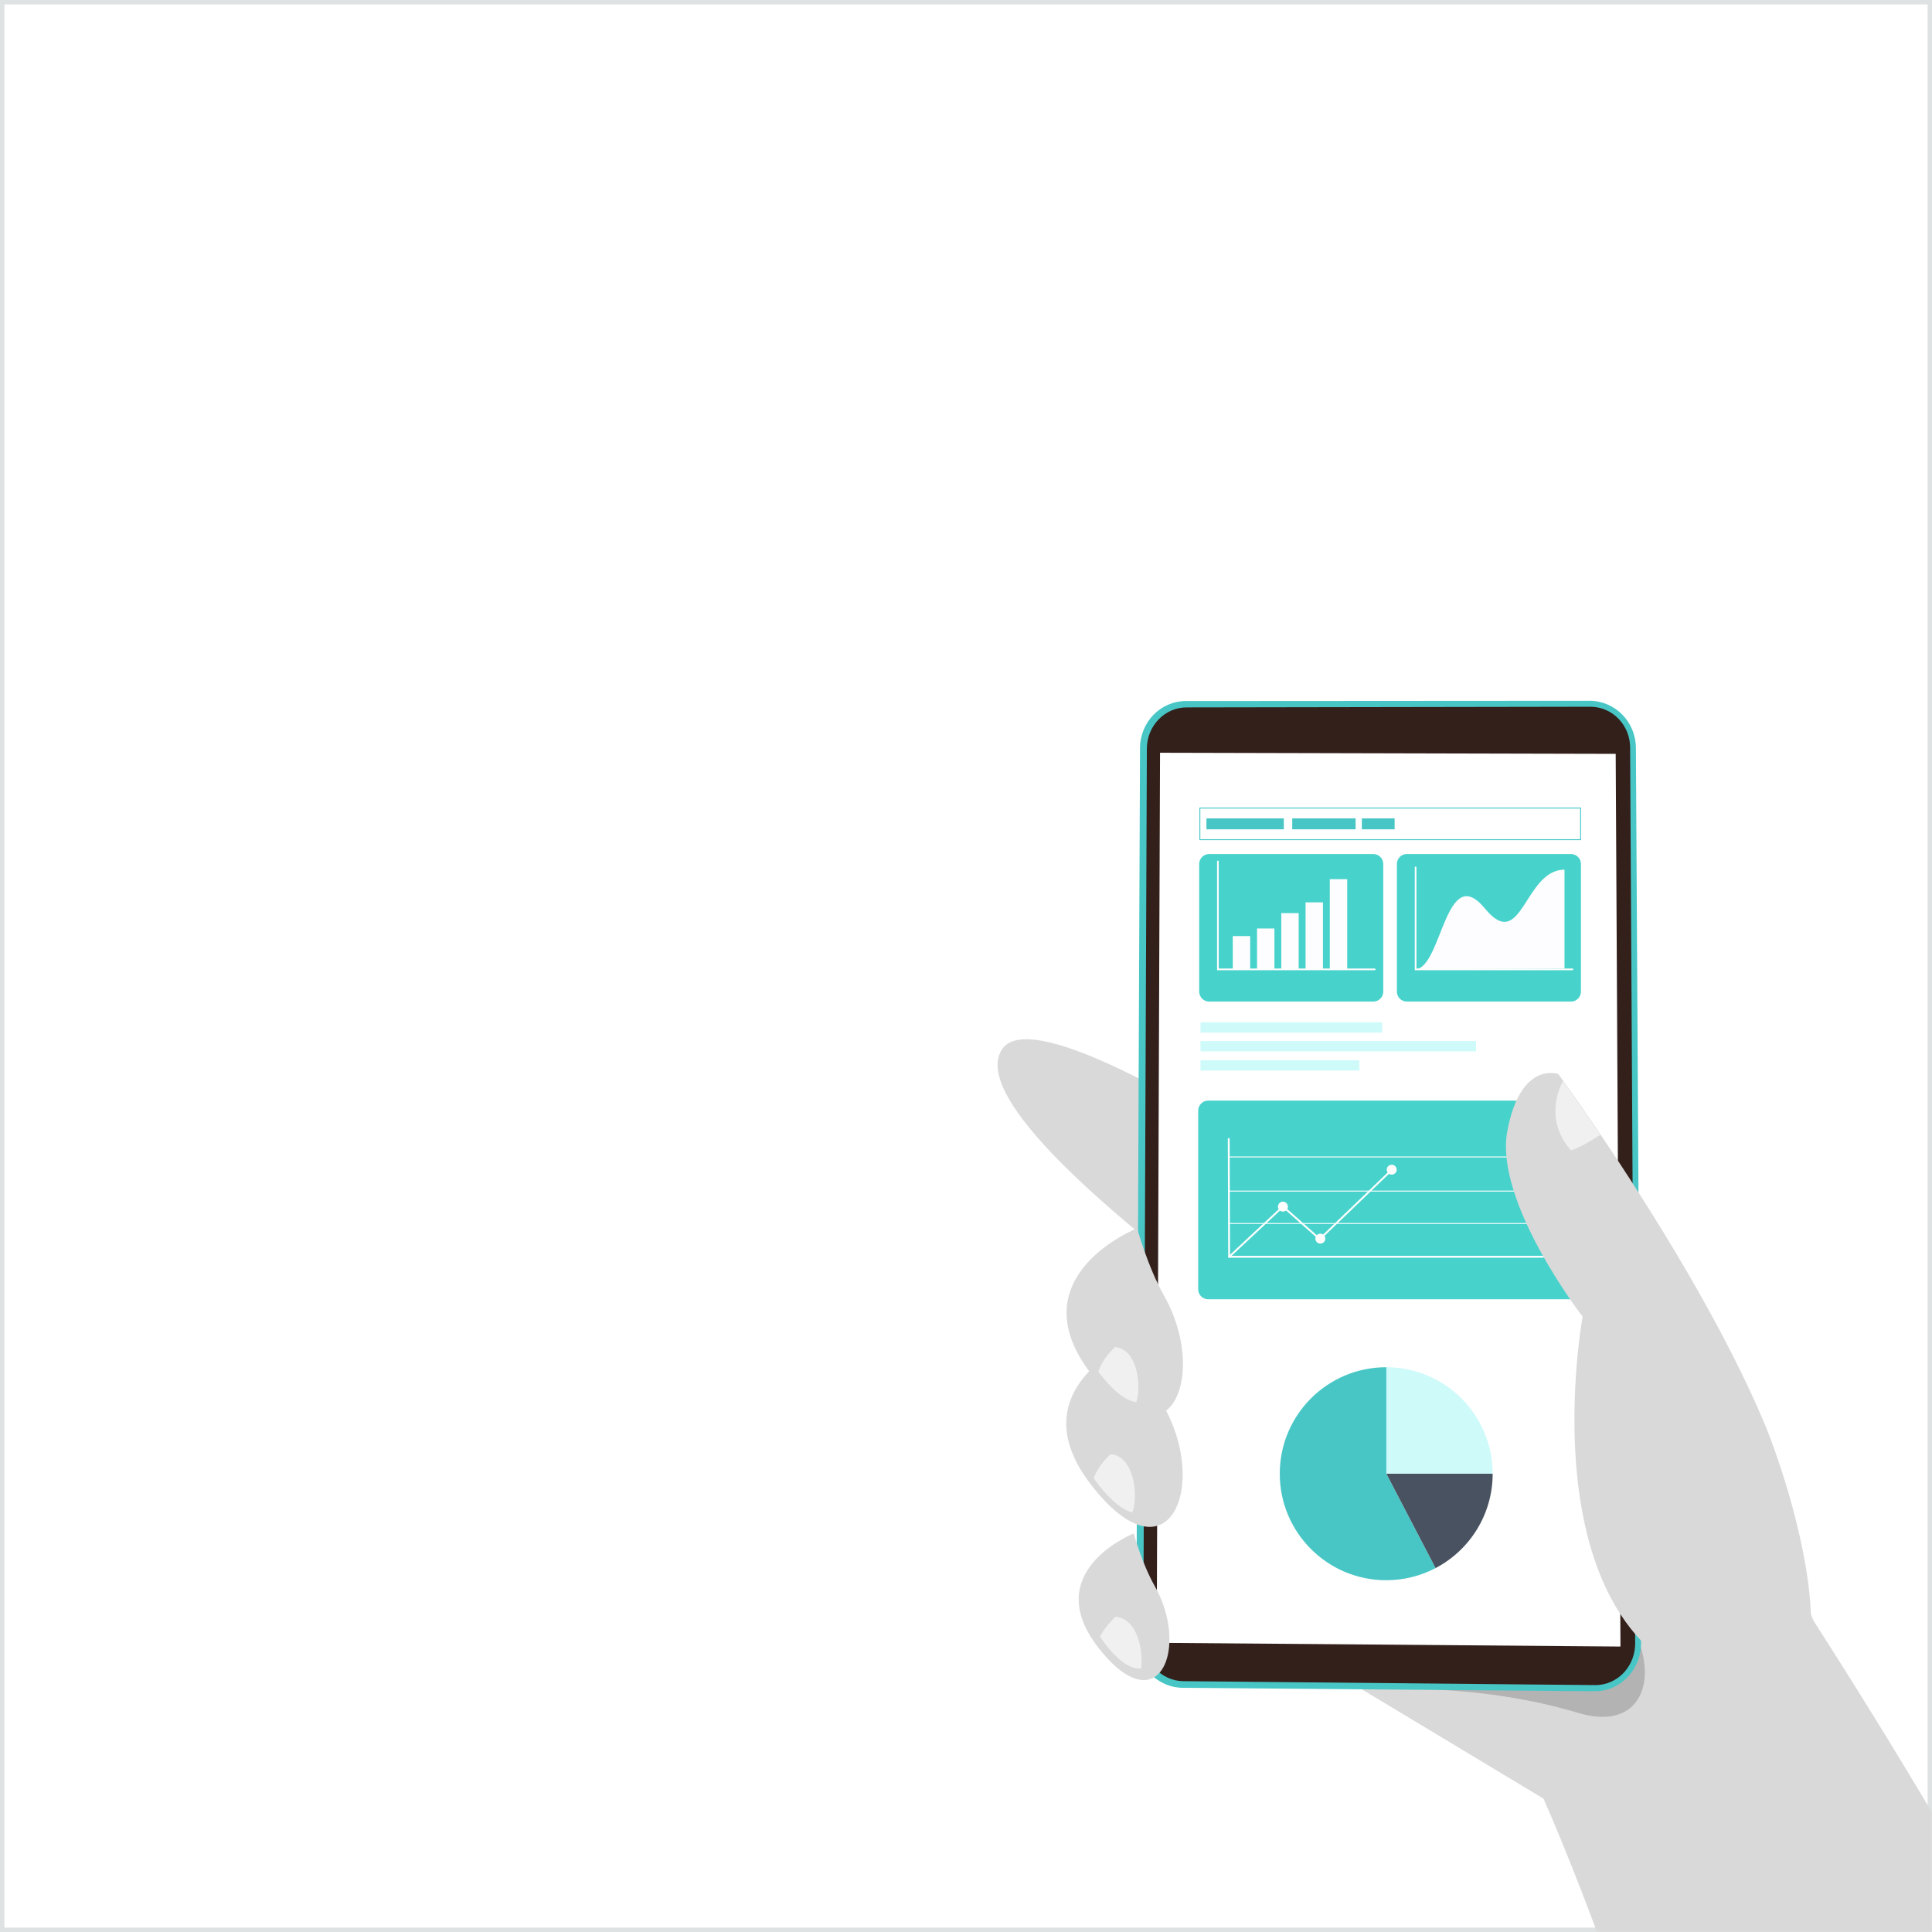 <?xml version="1.0" encoding="UTF-8"?> <svg xmlns="http://www.w3.org/2000/svg" width="442" height="442" viewBox="0 0 442 442" fill="none"><rect width="442" height="442" fill="white"></rect><rect x="0.5" y="0.5" width="441" height="441" stroke="#5C7174" stroke-opacity="0.2"></rect><mask id="mask0_187_1562" style="mask-type:luminance" maskUnits="userSpaceOnUse" x="198" y="129" width="244" height="313"><path d="M442 129.694H198.112V442H442V129.694Z" fill="white"></path></mask><g mask="url(#mask0_187_1562)"><path d="M389.367 307.183L420.596 385.024C416.887 408.55 382.503 418.746 358.341 414.63L271.084 362.133C243.309 346.041 308.778 221.413 389.367 307.183Z" fill="#D9D9D9"></path><path d="M414.027 369.437C496.139 497.214 521.173 573.833 557.971 685.065C564.553 705.592 450.068 767.238 441.195 739.162C419.422 618.534 384.048 478.674 350.006 404.532L414.027 369.437Z" fill="#D9D9D9"></path><path d="M315.53 386.498C315.53 386.498 338.281 385.004 361.022 391.867C374.293 395.872 379.112 386.048 374.729 374.956C367.872 357.603 347.602 342.236 327.955 349.398C310.684 355.694 305.081 381.455 315.53 386.498Z" fill="#B3B3B3"></path><path d="M371.295 320.121C371.295 320.121 240.736 221.031 229.131 240.225C215.841 262.207 353.775 347.535 353.775 347.535L371.293 320.121H371.295Z" fill="#D9D9D9"></path><path d="M364.771 386.926L270.561 386.128C264.682 386.078 259.94 381.051 259.964 374.903L260.812 171.119C260.836 165.193 265.527 160.388 271.293 160.386L363.675 160.328C369.487 160.326 374.227 165.143 374.261 171.097L375.438 375.829C375.475 382.005 370.696 386.974 364.771 386.923V386.926Z" fill="#48C6C6"></path><path d="M366.078 385.446C365.685 385.495 365.285 385.516 364.888 385.514L270.707 384.617C265.656 384.569 261.538 380.162 261.559 374.798L262.378 171.235C262.4 166.061 266.473 161.849 271.427 161.839L363.804 161.688C363.949 161.688 364.095 161.69 364.238 161.697C366.562 161.803 368.732 162.801 370.35 164.505C372.005 166.244 372.923 168.546 372.937 170.992L374.093 375.93C374.12 380.788 370.688 384.878 366.078 385.446Z" fill="#33201B"></path><path d="M369.635 172.468L370.729 376.694L264.628 375.841L265.391 172.215L369.635 172.468Z" fill="white"></path><path d="M359.413 251.801H276.394C275.138 251.801 274.12 252.819 274.12 254.076V294.965C274.12 296.221 275.138 297.239 276.394 297.239H359.413C360.669 297.239 361.687 296.221 361.687 294.965V254.076C361.687 252.819 360.669 251.801 359.413 251.801Z" fill="#47D2CB"></path><path d="M353.02 264.787H281.199C281.142 264.787 281.094 264.739 281.094 264.681C281.094 264.623 281.142 264.575 281.199 264.575H353.02C353.077 264.575 353.125 264.623 353.125 264.681C353.125 264.739 353.077 264.787 353.02 264.787Z" fill="white"></path><path d="M353.02 280.019H281.199C281.142 280.019 281.094 279.971 281.094 279.913C281.094 279.855 281.142 279.807 281.199 279.807H353.02C353.077 279.807 353.125 279.855 353.125 279.913C353.125 279.971 353.077 280.019 353.02 280.019Z" fill="white"></path><path d="M353.02 272.602H281.199C281.142 272.602 281.094 272.554 281.094 272.496C281.094 272.438 281.142 272.39 281.199 272.39H353.02C353.077 272.39 353.125 272.438 353.125 272.496C353.125 272.554 353.077 272.602 353.02 272.602Z" fill="white"></path><path d="M353.019 287.74H280.989L280.897 260.574C280.897 260.459 280.991 260.362 281.107 260.362C281.223 260.362 281.319 260.456 281.319 260.572L281.408 287.316H353.016C353.132 287.316 353.228 287.41 353.228 287.528C353.228 287.646 353.134 287.74 353.016 287.74H353.019Z" fill="white"></path><path d="M318.265 267.479L301.928 283.191L293.508 275.74L281.058 287.376C280.974 287.456 280.969 287.591 281.049 287.675C281.09 287.721 281.147 287.743 281.203 287.743C281.253 287.743 281.306 287.723 281.347 287.685L293.515 276.311L301.94 283.767L318.268 268.067V267.481L318.265 267.479Z" fill="white"></path><path d="M294.643 276.051C294.643 276.677 294.134 277.186 293.508 277.186C292.882 277.186 292.374 276.677 292.374 276.051C292.374 275.424 292.882 274.916 293.508 274.916C294.134 274.916 294.643 275.424 294.643 276.051Z" fill="white"></path><path d="M303.201 283.372C303.201 283.998 302.693 284.507 302.066 284.507C301.44 284.507 300.932 283.998 300.932 283.372C300.932 282.745 301.44 282.237 302.066 282.237C302.693 282.237 303.201 282.745 303.201 283.372Z" fill="white"></path><path d="M319.529 267.597C319.529 268.224 319.021 268.732 318.395 268.732C317.769 268.732 317.26 268.224 317.26 267.597C317.26 266.971 317.769 266.462 318.395 266.462C319.021 266.462 319.529 266.971 319.529 267.597Z" fill="white"></path><path d="M314.183 195.382H276.624C275.369 195.382 274.351 196.401 274.351 197.657V226.864C274.351 228.12 275.369 229.138 276.624 229.138H314.183C315.439 229.138 316.457 228.12 316.457 226.864V197.657C316.457 196.401 315.439 195.382 314.183 195.382Z" fill="#47D2CB"></path><path d="M314.507 221.964H278.437V197.083C278.437 196.977 278.524 196.89 278.63 196.89C278.736 196.89 278.823 196.977 278.823 197.083V221.581H314.507C314.613 221.581 314.7 221.667 314.7 221.773C314.7 221.879 314.613 221.966 314.507 221.966V221.964Z" fill="#FDFDFF"></path><path d="M286.012 214.155H282.031V221.775H286.012V214.155Z" fill="#FDFDFF"></path><path d="M291.561 212.418H287.58V221.773H291.561V212.418Z" fill="#FDFDFF"></path><path d="M297.11 208.898H293.129V221.773H297.11V208.898Z" fill="#FDFDFF"></path><path d="M302.662 206.437H298.681V221.77H302.662V206.437Z" fill="#FDFDFF"></path><path d="M308.212 201.134H304.23V221.774H308.212V201.134Z" fill="#FDFDFF"></path><path d="M359.41 195.382H321.852C320.596 195.382 319.578 196.4 319.578 197.657V226.863C319.578 228.119 320.596 229.138 321.852 229.138H359.41C360.666 229.138 361.684 228.119 361.684 226.863V197.657C361.684 196.4 360.666 195.382 359.41 195.382Z" fill="#47D2CB"></path><path d="M359.736 221.964H323.669V198.433C323.669 198.327 323.755 198.24 323.861 198.24C323.967 198.24 324.054 198.327 324.054 198.433V221.579H359.739C359.845 221.579 359.932 221.666 359.932 221.772C359.932 221.878 359.845 221.964 359.739 221.964H359.736Z" fill="#FDFDFF"></path><path d="M323.858 221.771C329.901 221.246 330.742 196.936 339.706 207.836C348.223 218.188 348.671 198.963 357.924 198.963V221.557L323.858 221.771Z" fill="#FDFDFF"></path><path d="M361.719 192.201H274.397V184.757H361.719V192.201ZM274.607 191.991H361.509V184.967H274.607V191.991Z" fill="#48C6C6"></path><path d="M310.133 187.229H295.638V189.73H310.133V187.229Z" fill="#48C6C6"></path><path d="M319.059 187.229H311.561V189.73H319.059V187.229Z" fill="#48C6C6"></path><path d="M293.711 187.229H276.003V189.73H293.711V187.229Z" fill="#48C6C6"></path><path d="M316.202 233.884H274.645V236.241H316.202V233.884Z" fill="#CFFAFA"></path><path d="M310.99 242.565H274.645V244.922H310.99V242.565Z" fill="#CFFAFA"></path><path d="M337.693 238.172H274.645V240.529H337.693V238.172Z" fill="#CFFAFA"></path><path d="M317.172 312.791C317.16 312.791 317.148 312.791 317.136 312.791C303.687 312.791 292.783 323.7 292.783 337.156C292.783 350.612 303.687 361.521 317.136 361.521C321.214 361.521 325.055 360.516 328.43 358.745L317.172 337.156V312.793V312.791Z" fill="#48C6C6"></path><path d="M328.431 358.743C336.194 354.671 341.488 346.531 341.488 337.154H317.174L328.431 358.743Z" fill="#495260"></path><path d="M317.174 312.791V337.153H341.488C341.488 323.709 330.606 312.81 317.174 312.791Z" fill="#CFFAFA"></path><path d="M403.368 387.725C346.801 383.833 362.069 301.219 362.069 301.219C362.069 301.219 341.83 275.054 344.833 258.817C347.837 242.585 356.5 245.715 356.5 245.715C356.5 245.715 356.98 246.371 357.854 247.59C359.494 249.886 362.538 254.193 366.37 259.873C377.293 276.066 394.635 303.434 404.37 327.373C413.298 350.338 421.841 388.993 403.368 387.728V387.725Z" fill="#D9D9D9"></path><path d="M366.101 259.625C364.509 260.693 361.951 262.264 359.429 263.209C352.994 255.907 357.086 248.213 357.584 247.343C359.225 249.639 362.269 253.946 366.101 259.625Z" fill="#F0F0F0"></path><path d="M260.848 348.991C257.741 348.092 253.996 345.285 249.762 339.879C249.164 339.116 248.622 338.366 248.129 337.631C234.012 316.649 260.089 306.304 260.089 306.304C260.089 306.304 262.459 315.032 266.255 321.756C274.071 335.571 270.658 351.83 260.851 348.993L260.848 348.991Z" fill="#D9D9D9"></path><path d="M259.013 346.033C256.867 345.413 254.278 343.471 251.352 339.736C250.94 339.208 250.564 338.69 250.222 338.182C250.673 336.88 251.706 334.919 254.064 332.673C259.815 333.143 260.405 343.095 259.013 346.033Z" fill="#F0F0F0"></path><path d="M262.28 384.33C259.507 384.685 255.757 382.673 251.318 377.002C250.646 376.145 250.064 375.308 249.56 374.499C239.656 358.635 259.373 350.815 259.373 350.815C259.373 350.815 261.215 357.623 264.18 362.862C269.611 372.472 268.091 383.591 262.277 384.328L262.28 384.33Z" fill="#D9D9D9"></path><path d="M261.106 381.703C259.049 381.966 256.268 380.472 252.975 376.267C252.477 375.631 252.043 375.011 251.672 374.409C252.32 373.151 253.399 371.597 255.193 369.886C260.181 370.295 261.55 377.346 261.106 381.703Z" fill="#F0F0F0"></path><path d="M262.03 323.933C258.723 323.444 254.586 320.644 249.829 314.571C249.533 314.198 249.253 313.822 248.986 313.453C233.145 291.717 260.157 281.001 260.157 281.001C260.157 281.001 262.527 289.729 266.322 296.445C273.832 309.725 270.976 325.264 262.033 323.933H262.03Z" fill="#D9D9D9"></path><path d="M259.952 320.79C257.753 320.464 255.003 318.602 251.84 314.565C251.643 314.317 251.458 314.066 251.279 313.823C251.648 312.587 252.602 310.551 255.082 308.187C260.463 308.628 261.145 317.695 259.952 320.792V320.79Z" fill="#F0F0F0"></path></g></svg> 